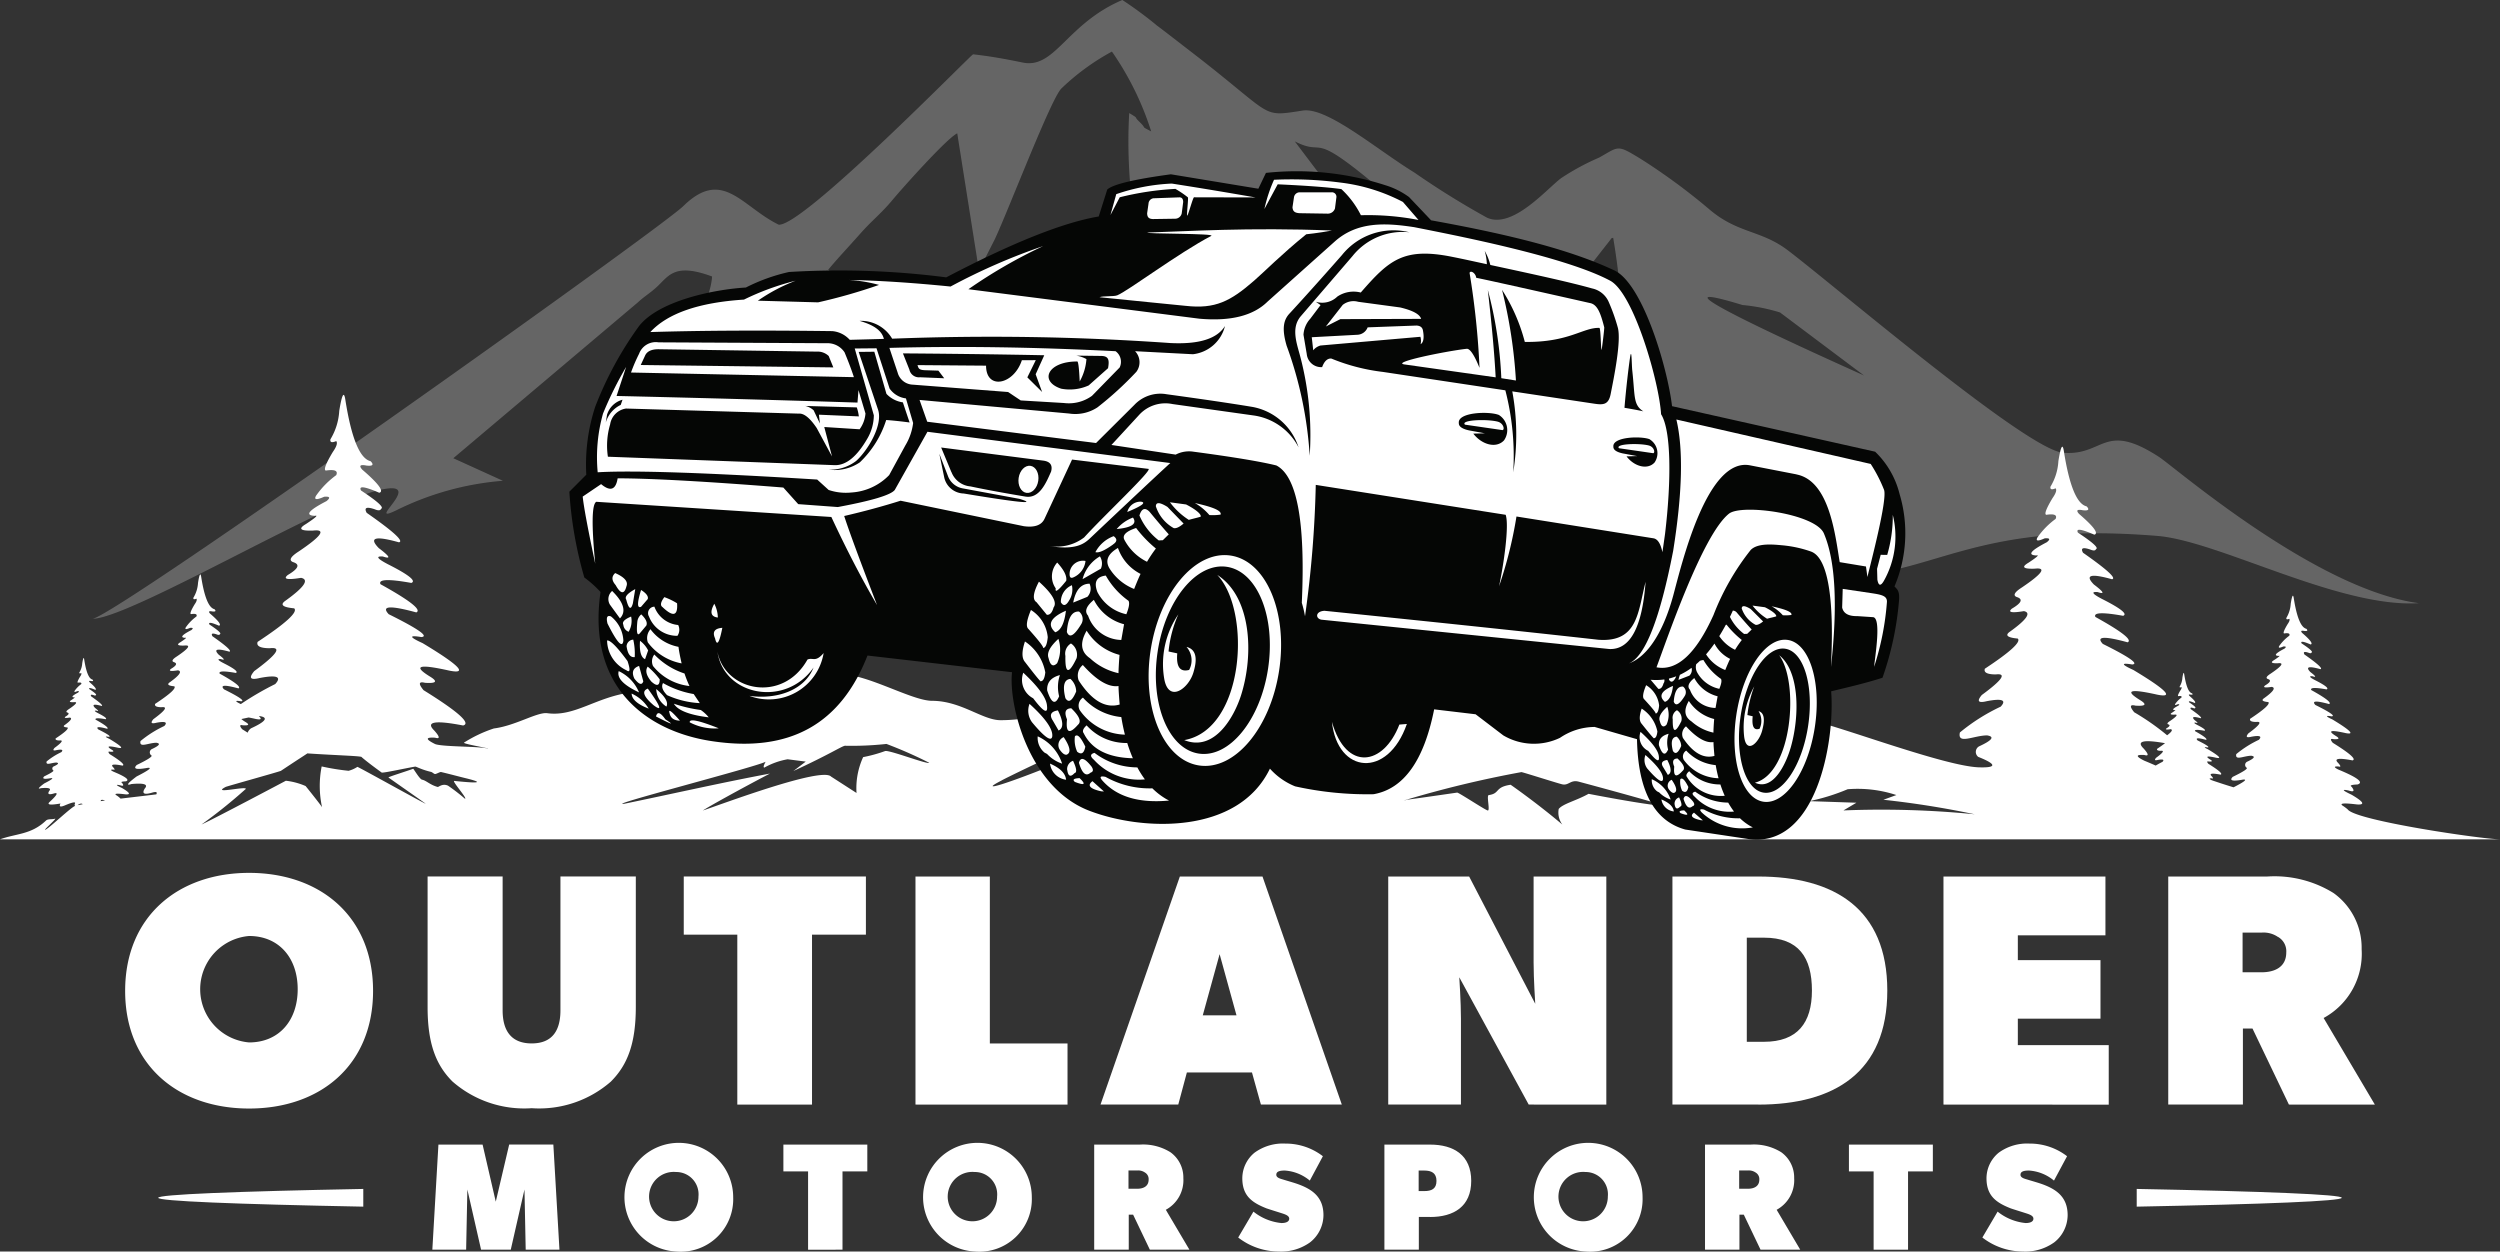 <svg id="outlander-logo" xmlns="http://www.w3.org/2000/svg" xmlns:xlink="http://www.w3.org/1999/xlink" width="172.115" height="86.162" viewBox="0 0 172.115 86.162">
  <rect x="0" y="0" width="172.115" height="86.162" fill="#333333" stroke="none"/>
  <defs>
    <clipPath id="clip-path">
      <rect id="Rectangle_97" data-name="Rectangle 97" width="160.185" height="42.605" fill="none"/>
    </clipPath>
  </defs>
  <g id="mountain" transform="translate(6.378)" opacity="0.62">
    <g id="Group_93" data-name="Group 93">
      <g id="Group_92" data-name="Group 92" clip-path="url(#clip-path)">
        <path id="Path_35" data-name="Path 35" d="M174.848,41.525c-5.516.36-13.8-4.287-18.053-4.631-10.511-.85-14,1.54-18.8,2.489-1.9.375-11.292-4.977-12.424-4.113-1.534,1.172-2.261,2.2-3.719,3.373.022-3.16,1.46-7.516-.555-10.023-1.154-.336-2.345.2-3.569.272.731-2.136,2.387-2.972,2.274-5.578a46.794,46.794,0,0,0-.656-6.948c-.062.032-.147.025-.174.117l-6.631,8.472c-1.194,1.552-.913,1.552-2.884,2.355A53.828,53.828,0,0,0,102.81,30.7c-1.578.93-5.242,3.3-5.916,4.348-.567-3.924,1.377-2.962-1.179-7.366l-3.471-5.742c-2.249-.037-3.127.714-4.816,1.446-.488-5.346-1.735-9.919-1.4-15.6.735.439.254.175.7.6.573.549.006.239.814.663a20.422,20.422,0,0,0-2.705-5.5A16.008,16.008,0,0,0,81.348,6.1c-.742.776-3.647,8.4-4.583,10.387l-1.084,2.133L74.188,9.18c-.7.318-3.822,3.818-4.463,4.59-.758.912-1.443,1.441-2.208,2.308-.78.883-1.5,1.638-2.213,2.488A34.041,34.041,0,0,0,69.425,22c1.44,1.135,2.982,2.092,4.371,3.385-3.365-.236-4.657,1.511-5.951,3.349a41.141,41.141,0,0,0-3.5,6c-.94,2.006-1.8,1.424-6.3,3.233-1.943.78-5,2.386-6.727,2.863.708-2.143,2.494-3.584,3.313-5.316.5-1.059-.338-4.529-.725-5.935-.028-.1-.1-.329-.119-.381a1.661,1.661,0,0,0-.256-.543l-4.555,2.584c.319-.727,0-.172.5-.82,2.3-2.993,7.584-7.85,7.835-11.384-2.7-1-3.01.033-3.911.813-.457.4-.753.555-1.19.96L39.492,31.547,42.906,33.1a20.04,20.04,0,0,0-7.319,2.023c-2.369,1.156,2.364-2.283-1.354-1.344-3.858.975-17.058,8.8-19.57,8.822,1.692-.245,39.03-26.812,40.671-28.417,2.708-2.649,4.015.045,6.563,1.286,1.708.113,13.216-11.683,13.382-11.73,1.218.136,2.273.331,3.407.565C80.926,4.77,81.7,1.643,85.553,0a26.45,26.45,0,0,1,2.377,1.754c.891.669,1.56,1.2,2.289,1.759,5.9,4.531,4.772,4.557,7.751,4.1,1.679-.26,5.04,2.639,7.7,4.274a56.472,56.472,0,0,0,5.008,3.109c1.758.761,4.067-1.959,5.079-2.727a16.637,16.637,0,0,1,2.627-1.421c1.381-.772,1.205-.915,2.834.077a42.52,42.52,0,0,1,4.8,3.533c1.939,1.624,3.513,1.385,5.339,2.766,3.22,2.434,16.432,13.734,18.96,13.946,2.835.237,2.779-2.193,6.6.283,1.068.692,10.849,9.179,17.932,10.077m-46.6-20.531q-7.5-2.286,8.369,4.854l-5.787-4.343a12.647,12.647,0,0,0-2.582-.511m-24.915-7.967c-5.027-4.243-3.663-2.17-5.911-3.3l4.469,5.913c2.438,3.042,1,1.679,3.965,1.693-.062,1.648-.669,2.483-1,3.9l3.457-3.615Z" transform="translate(-14.663)" fill="#858585" fill-rule="evenodd"/>
      </g>
    </g>
  </g>
  <g id="terrain" transform="translate(0 27.188)">
    <path id="Path_36" data-name="Path 36" d="M3.783,91.683c-.181.07-.475-.005-.62.133-1.021.969-2,.875-3.163,1.288H172.115c-1.169,0-9.967-1.284-10.489-2.063q-.108-.093-.283-.215-.519-.3.925-.122.878.061-.374-.671-.953-.447-.195-.287.536.181.2-.261-.227-.13.413-.157.654-.208-1.314-1.02-.5-.247,0-.218.262.078-.027-.244-.465-.455.988-.174.423-.108-1.357-1.212-.273-.331.047-.252.583.038.179-.209-.917-.562.653-.209.983.2-.913-.942-.7-.317-.044-.209.4-.031-1.121-.784-.4-.431.945-.061.29-.127-1.229-.967-.124-.256,1.057-.043.272-.1-.81-.645-.55-.289-.166-.261.436.147-.139-.287-.531-.543.69-.2.272-.048-1.1-1.011-.15-.267.274-.122c.123.052.2.046.217-.017q.168-.064-.689-.628-.131-.251.625.079.264-.066-.582-.793c-.121-.136-.073-.182.144-.14q.324.037.144-.148-.555-.128-.866-2.092-.072-.5-.211.366a2.11,2.11,0,0,1-.3.976q-.028.157.2.061.079.094-.118.374-.359.6-.24.636.461-.07.358.157a2.977,2.977,0,0,0-.692.706q-.117.212.28.035.295-.024.079.148-.926.479-.4.5.2-.048-.3.279-.422.249.239.227.69-.078-.488.715-.426.272-.2.366.378.115-.181.445-.253.211.458.1.43.09-.523.776-.32.214.287.27.206.188-1.254,1.151-.074.215.415.218.644-.076-.532.784-.3.358.193.235.874-.166.527.209a7.3,7.3,0,0,0-1.556.985c-.1.472.515.118,1.034.113q.453.071-.3.418a.242.242,0,0,0-.034.4q.2.082-.945.636-.376.385.684.192.535-.067-.627.527-.745-.226-1.486-.481l-.005,0q-.307-.152,0-.134.162.048-.016-.15-.287-.281.61-.107.261-.067-.838-.748-.169-.2.03-.156.359.024.11-.129-.566-.347.4-.129.607.121-.563-.581-.431-.2-.027-.129.245-.02-.692-.484-.249-.266.583-.038.179-.078-.758-.6-.077-.158.652-.027.168-.062-.5-.4-.339-.178-.1-.161.269.091-.086-.177-.328-.335.426-.124.168-.029-.682-.624-.092-.165.17-.076.114.048.134-.01.1-.04-.425-.388-.081-.155.386.048.163-.04-.36-.489-.112-.126.089-.086c.133.015.163-.016.089-.092q-.342-.079-.534-1.291-.044-.309-.13.226a1.3,1.3,0,0,1-.187.6q-.017.1.122.037.048.059-.073.231-.221.369-.148.393c.19-.029.264,0,.221.1a1.848,1.848,0,0,0-.428.436c-.048.087.01.094.173.021.121-.01.138.021.049.092q-.571.3-.248.312.122-.03-.184.172-.26.153.148.14.426-.048-.3.441-.263.168-.124.226.234.07-.112.274-.156.131.283.06.247.052-.242.42a16.823,16.823,0,0,0-2.265-1.584q-.494-.6.086-.456,1.05.07.323-.378-1.655-1.013,1.177-.378,1.775.356-1.646-1.7-1.259-.572-.079-.378.716-.056-2.023-1.416-.728-.777,1.706-.11.523-.229-2.217-1.746-.224-.462,1.908-.079.49-.181-1.461-1.164-.992-.521-.3-.472.787.265-.251-.519-.958-.979,1.246-.362.493-.087-1.994-1.825-.269-.481.5-.22.333.14.393-.031.3-.115-1.243-1.133-.237-.454,1.127.141.476-.119-1.051-1.431-.329-.367.26-.251.585.066.26-.268-1-.231-1.561-3.775-.13-.9-.381.661a3.8,3.8,0,0,1-.547,1.762q-.05.283.355.11.142.17-.213.676-.647,1.078-.432,1.148.832-.126.645.283a5.383,5.383,0,0,0-1.249,1.274q-.212.382.5.063.533-.043.143.268-1.67.864-.726.911.356-.086-.537.5-.761.449.432.409,1.245-.142-.88,1.29-.768.492-.364.66.682.208-.326.8-.457.382.826.173.776.162-.944,1.4-.576.387.518.488.371.339-2.263,2.076-.134.389.75.394,1.161-.138-.96,1.415-.543.646.349.425,1.578-.3.951.378a13.157,13.157,0,0,0-2.809,1.778c-.188.853.929.213,1.866.2q.819.127-.545.755a.437.437,0,0,0-.061.724c.409.165,1.932.777.056.721-2.292-.068-9.252-2.7-11.361-3.183a12.2,12.2,0,0,0-2.994.173c-.391.084,4.149,1.536,3.829,1.512-.19-.014-5.259-1.4-5.44-1.425-1.9-.311-3.352-1.39-5.176-1.337a85.859,85.859,0,0,1-14.712-1.1A49.594,49.594,0,0,1,91.1,81.3c-2.131-.647-1.019-1.413-4.445-1.536-2.074,1.334-3.042-.65-4.423.03-4.383,2.158-5.747,3.606-7.107,3.652-1.674.057-2.868,1.444-6.233,1.458-1.246.006-2.715-1.33-4.723-1.335-1.512,0-5.018-2.184-6.767-1.777-4.533,1.057-9.5.59-13.971,1.2-2.434.332-3.878,1.7-5.777,1.427-.711-.064-2.194.872-3.654,1.054a9.135,9.135,0,0,0-2.047.969c-.184.081,1.819.4,1.635.428-.376-.179-3.13-.117-3.635-.325q-1-.495,0-.437.526.156-.053-.49-.932-.914,1.983-.35.849-.217-2.724-2.432-.549-.667.1-.507,1.168.078.359-.42-1.84-1.127,1.31-.42,1.974.4-1.83-1.889-1.4-.637-.088-.42.8-.063-2.249-1.574-.81-.864,1.9-.123.582-.255-2.466-1.942-.249-.514,2.122-.088.546-.2-1.625-1.294-1.1-.579-.334-.525.876.294-.279-.577-1.066-1.09,1.385-.4.547-.1-2.217-2.029-.3-.536.552-.245.371.155.437-.035.337-.128-1.382-1.26-.264-.5,1.254.157.53-.132-1.169-1.592-.366-.408.289-.28.65.074.288-.3-1.112-.257-1.736-4.2-.144-1-.424.735a4.236,4.236,0,0,1-.608,1.959q-.056.314.4.122.157.189-.237.752-.72,1.2-.481,1.277.926-.14.718.315a5.985,5.985,0,0,0-1.39,1.417q-.236.425.561.07.593-.048.159.3-1.857.961-.808,1.014.4-.1-.6.56-.847.5.481.455,1.384-.157-.98,1.434-.854.547-.4.735.759.231-.363.892-.508.425.919.193.863.181-1.05,1.557-.641.431.576.542.413.377-2.517,2.309-.149.433.834.438,1.291-.153-1.068,1.575-.6.718.388.472,1.754-.335,1.057.42a20.618,20.618,0,0,0-2.367,1.378q-.637-.3.02-.19.417-.033-1.179-.825-.425-.453.994-.064.305-.134-1.293-1.018-.13-.269,1.112-.046.286-.106-.852-.679-.578-.3-.175-.275.459.154-.146-.3-.559-.571.726-.211.287-.05-1.163-1.063-.157-.281.289-.128c.13.054.206.048.229-.018q.177-.067-.724-.66-.138-.265.657.082.278-.069-.613-.834-.192-.214.152-.147.341.038.151-.156-.583-.135-.91-2.2-.076-.526-.222.385a2.218,2.218,0,0,1-.319,1.027c-.02.11.05.131.207.064q.082.1-.124.394-.377.628-.252.669.485-.074.377.165a3.143,3.143,0,0,0-.729.743q-.123.223.294.037.311-.025.083.156-.973.5-.424.531.208-.05-.313.294-.444.262.252.238.726-.082-.514.752-.448.286-.212.385.4.121-.191.468-.266.222.482.1.453.095-.55.816-.337.226.3.284.217.2-1.32,1.21-.078.227.438.23.677-.08-.56.825-.317.376.2.247.919-.175.554.22a7.7,7.7,0,0,0-1.638,1.036c-.11.5.542.124,1.088.119q.477.074-.318.44a.255.255,0,0,0-.036.422q.213.085-.995.669-.4.405.72.2.577-.072-.724.587-.965.722-.354.523,1.3-.121.909.312-.319.53.527.275.393-.112.271.124c-.888.11-1.688.2-2.461.294a1.672,1.672,0,0,0-.262-.214q-.339-.2.6-.08.573.039-.244-.438-.622-.292-.127-.188.35.118.128-.17-.148-.085.27-.1.427-.136-.858-.666-.324-.161,0-.142.171.051-.017-.16-.3-.3.645-.114.277-.071-.886-.792-.179-.217.031-.165.38.025.117-.137-.6-.367.426-.137.642.129-.6-.615-.456-.207-.029-.137.259-.02-.732-.512-.264-.281.617-.04.189-.083-.8-.632-.082-.167.69-.028.177-.066-.529-.421-.359-.189-.108-.171.285.1-.091-.188Q6.2,83.7,7,83.924q.178-.031-.722-.66-.1-.174.18-.08c.08.033.127.03.142-.011q.11-.042-.449-.41-.086-.164.408.051.172-.043-.381-.518c-.079-.089-.048-.119.094-.091s.172-.016.094-.1Q6,82.025,5.8,80.743q-.046-.327-.138.239a1.377,1.377,0,0,1-.2.638q-.018.1.129.04c.034.041.008.123-.077.245-.156.26-.209.4-.157.415q.3-.046.234.1a1.969,1.969,0,0,0-.452.461q-.076.138.183.023c.129-.01.146.022.052.1q-.6.313-.263.33.129-.031-.194.182-.275.162.156.148.451-.052-.318.467c-.185.119-.23.2-.132.239q.247.075-.118.29-.165.138.3.063.281.059-.342.506-.208.14.187.177.135.123-.819.752c-.033.094.058.141.271.142q.42-.05-.348.512-.2.234.126.154.571-.109.344.137a4.751,4.751,0,0,0-1.016.643c-.068.308.336.077.675.074q.3.046-.2.273a.158.158,0,0,0-.022.262q.132.053-.617.416-.246.251.447.125.358-.045-.449.364-.6.448-.22.324.806-.075.564.194-.2.329.327.17.491-.14-.314.6-.266.271.767.091-.179.331.3.131.846-.362.676-.091-.01.1.03.128c-.239.05-1.783,1.534-2.051,1.639-.187.073.869-.841.658-.759M147.632,87.3q.472.14-.047-.441-.787-.771,1.469-.373-.2.159-.548.392c-.03.088.055.134.257.134q.4-.047-.329.484-.185.221.12.145.539-.1.325.129-.264.135-.468.257-.358-.16-.783-.335-.9-.445,0-.393m-20.426,2.358a8.515,8.515,0,0,1,3.356.4l-.893.324a63.291,63.291,0,0,1,6.284,1,65.065,65.065,0,0,0-9.036-.265l.893-.531-3.236-.108a14.294,14.294,0,0,0,2.631-.819m-22.451-1.181c.275.063,2.29.707,2.778.836.468.124.585-.333,1.164-.177,2.814.756,6.071,1.658,5.863,1.675-1.415-.1-5.189-.839-5.189-.839-.853.478-1.761.679-2.055,1.043a1.375,1.375,0,0,0,.251,1.074c-1.8-1.522-3.561-2.741-3.561-2.741-1.12.165-.709.6-1.507.712-.167.024.1,1.039-.057,1.061-.114.017-2.012-1.248-2.12-1.233-5.042.734-2.891.388-3.679.547a74.462,74.462,0,0,1,8.111-1.959m-35.786.571c.907-.48,4.985-2.406,6.61-3.111a26.635,26.635,0,0,1,2.474,1.248c-.029.107-2.677-.954-2.917-.426a1.229,1.229,0,0,0,.171,1.058,5.026,5.026,0,0,0-2.187-.065c-3.743,1.525-5.911,2.2-4.151,1.3M52.709,87.766q-.217.4-.084.4a5.01,5.01,0,0,1,1.6-.572l1.247.16-.852.65c2.486-1.146,3.319-1.707,3.551-1.741a21.873,21.873,0,0,0,2.858-.125,29.626,29.626,0,0,1,2.94,1.295c-.072.147-2.831-.926-3.045-.8a10.112,10.112,0,0,1-1.5.413,5.127,5.127,0,0,0-.456,2.468l-1.754-1.13c-.648-.688-7.554,1.917-8.823,2.336.3-.213,2.584-1.481,4.614-2.541-3.122.581-6.919,1.438-10.011,2.076-1.55.2,8.943-2.5,9.707-2.886M16.723,85.255q.613.04.188-.221a1.831,1.831,0,0,1-.294-.21c.157-.032.328-.071.5-.107q.2.035.478.1.565.114.227-.193h.067q.91.142-.607.839a.644.644,0,0,0-.232.3q-.176-.114-.379-.24-.288-.35.05-.266m.193,4.4c.2-.276-2.439.393-1.374-.161.085-.044,3.722-1.056,3.8-1.107,1.432-.95,1.475-.965,1.822-1.2,1.931.132,3.835.179,3.737.26.425.362.927.729,1.374,1.056.078.057,1.617-.291,2.307-.406.073-.012.439.213,1.1.365.077.017.18.126.26.145s.346-.157.434-.136c.635.151,1.274.324,1.634.411,2.188.53-.633.207-.736.2-.176,0,.936,1.234.739,1.228a12.8,12.8,0,0,0-1.166-.9c-.385-.178-.648.105-.712.088-.531-.142-.793-.45-1.074-.5-.169-.03-.584-.762-.614-.751-.565.207-1.745.566-1.7.6.158.119,2.438,1.706,2.553,1.8.153.13-4.659-2.555-4.694-2.532a2.1,2.1,0,0,1-.605.27,15.778,15.778,0,0,1-1.853-.3,6.892,6.892,0,0,0,.028,2.818c.023-.02-.9-1.182-1.134-1.468a4.78,4.78,0,0,0-1.359-.365s-5.053,2.679-5.811,3.015a35.855,35.855,0,0,0,3.04-2.441m-9.677.787-.3.044q0-.155.3-.044m-1.89.323c.155-.118.273-.14.351-.068l-.354.07Z" transform="translate(0 -62.509)" fill="#fff" fill-rule="evenodd"/>
  </g>
  <g id="outlander" transform="translate(8.616 60.092)">
    <path id="Path_37" data-name="Path 37" d="M28.343,154.383c-4.893,0-8.534-2.981-8.534-8.1s3.641-8.124,8.534-8.124,8.534,3,8.534,8.124-3.641,8.1-8.534,8.1m0-11.879a3.677,3.677,0,0,0,0,7.328c2.048,0,3.345-1.5,3.345-3.664s-1.3-3.664-3.345-3.664" transform="translate(-19.809 -138.157)" fill="#fff"/>
    <path id="Path_38" data-name="Path 38" d="M80.313,152.842a7.5,7.5,0,0,1-5.462,1.843,7.5,7.5,0,0,1-5.462-1.843c-1.138-1.138-1.707-2.618-1.707-5.121v-8.989h5.166v9.217c0,1.343.546,2.276,2,2.276s1.98-.933,1.98-2.276v-9.217h5.189v8.989c0,2.5-.569,3.983-1.707,5.121" transform="translate(-46.86 -138.482)" fill="#fff"/>
    <path id="Path_39" data-name="Path 39" d="M117.059,142.737v11.7h-5.143v-11.7h-3.687v-4.005h12.54v4.005Z" transform="translate(-69.771 -138.482)" fill="#fff"/>
    <path id="Path_40" data-name="Path 40" d="M144.906,154.434v-15.7h5.12v11.493h5.348v4.21Z" transform="translate(-90.495 -138.481)" fill="#fff"/>
    <path id="Path_41" data-name="Path 41" d="M185.243,154.435l-.615-2.208h-4.483l-.592,2.208H174.2l5.462-15.7h5.69l5.461,15.7ZM182.4,144.08l-1.16,4.21h2.321Z" transform="translate(-107.05 -138.482)" fill="#fff"/>
    <path id="Path_42" data-name="Path 42" d="M229.4,154.434l-4.779-8.762s.114,1.707.114,2.845v5.917h-5.006v-15.7H225.3l4.551,8.762s-.114-1.707-.114-2.845v-5.917h5.007v15.7Z" transform="translate(-132.771 -138.481)" fill="#fff"/>
    <path id="Path_43" data-name="Path 43" d="M270.637,154.434H264.72v-15.7h5.917c5.212,0,8.876,2.208,8.876,7.852s-3.664,7.851-8.876,7.851m.387-11.493H269.84v7.168h1.184c2.3,0,3.3-1.3,3.3-3.527,0-2.276-.91-3.641-3.3-3.641" transform="translate(-158.196 -138.481)" fill="#fff"/>
    <path id="Path_44" data-name="Path 44" d="M307.622,154.434v-15.7h11.151v4.051h-6.031v1.707h5.69v4.028h-5.69v1.821H319v4.1Z" transform="translate(-182.438 -138.481)" fill="#fff"/>
    <path id="Path_45" data-name="Path 45" d="M351.507,154.435,349,149.2h-.66v5.234H343.2v-15.7h6.827a7.717,7.717,0,0,1,4.552,1.138,4.634,4.634,0,0,1,1.935,3.869,5.025,5.025,0,0,1-2.617,4.734l3.527,5.962Zm-.751-11.538a1.754,1.754,0,0,0-1.138-.3h-1.3v2.731h1.3c.887,0,1.707-.342,1.707-1.366a1.135,1.135,0,0,0-.568-1.07" transform="translate(-202.541 -138.482)" fill="#fff"/>
    <path id="Path_46" data-name="Path 46" d="M74.86,188.406l-.084-4.142-.944,4.142H71.788l-.944-4.142-.084,4.142H68.433l.419-7.235h3.041L72.8,185.1l.923-3.932h3.041l.42,7.235Z" transform="translate(-47.284 -162.462)" fill="#fff"/>
    <path id="Path_47" data-name="Path 47" d="M101.9,188.382a3.743,3.743,0,1,1,3.932-3.733,3.615,3.615,0,0,1-3.932,3.733m0-5.474a1.7,1.7,0,1,0,1.541,1.688,1.536,1.536,0,0,0-1.541-1.688" transform="translate(-63.971 -162.312)" fill="#fff"/>
    <path id="Path_48" data-name="Path 48" d="M128.07,183.017v5.39H125.7v-5.39H124v-1.846h5.778v1.846Z" transform="translate(-78.683 -162.462)" fill="#fff"/>
    <path id="Path_49" data-name="Path 49" d="M149.172,188.382a3.743,3.743,0,1,1,3.932-3.733,3.615,3.615,0,0,1-3.932,3.733m0-5.474a1.7,1.7,0,1,0,1.542,1.688,1.536,1.536,0,0,0-1.542-1.688" transform="translate(-90.684 -162.312)" fill="#fff"/>
    <path id="Path_50" data-name="Path 50" d="M177.032,188.406l-1.153-2.412h-.3v2.412H173.2v-7.235h3.146a3.554,3.554,0,0,1,2.1.524,2.135,2.135,0,0,1,.892,1.783,2.314,2.314,0,0,1-1.207,2.181l1.625,2.748Zm-.346-5.317a.812.812,0,0,0-.525-.136h-.6v1.258h.6c.409,0,.787-.157.787-.629a.524.524,0,0,0-.262-.493" transform="translate(-106.485 -162.462)" fill="#fff"/>
    <path id="Path_51" data-name="Path 51" d="M200.915,187.818a3.419,3.419,0,0,1-2.139.619,4.578,4.578,0,0,1-2.789-.965l1.049-1.783a3.65,3.65,0,0,0,1.929.787c.314,0,.535-.095.535-.3s-.262-.294-.524-.378-.839-.262-1.049-.336c-1.007-.4-1.657-.87-1.657-2.076a2.287,2.287,0,0,1,.839-1.752,3.32,3.32,0,0,1,2.129-.629,4.194,4.194,0,0,1,2.579.87l-.9,1.678a3,3,0,0,0-1.72-.692c-.377,0-.587.073-.587.293s.336.283.5.336.608.178.859.262c1.091.367,1.888.912,1.888,2.181a2.4,2.4,0,0,1-.944,1.888" transform="translate(-119.358 -162.366)" fill="#fff"/>
    <path id="Path_52" data-name="Path 52" d="M222.276,186.152H221.5v2.254h-2.37v-7.235h3.146c1.636,0,2.831.734,2.831,2.5s-1.206,2.485-2.831,2.485m-.4-3.2h-.388v1.415h.388c.493,0,.839-.147.839-.7s-.357-.713-.839-.713" transform="translate(-132.435 -162.462)" fill="#fff"/>
    <path id="Path_53" data-name="Path 53" d="M245.844,188.382a3.743,3.743,0,1,1,3.932-3.733,3.615,3.615,0,0,1-3.932,3.733m0-5.474a1.7,1.7,0,1,0,1.541,1.688,1.537,1.537,0,0,0-1.541-1.688" transform="translate(-145.308 -162.312)" fill="#fff"/>
    <path id="Path_54" data-name="Path 54" d="M273.7,188.406l-1.153-2.412h-.3v2.412h-2.37v-7.235h3.146a3.553,3.553,0,0,1,2.1.524,2.135,2.135,0,0,1,.892,1.783,2.315,2.315,0,0,1-1.206,2.181l1.625,2.748Zm-.346-5.317a.812.812,0,0,0-.525-.136h-.6v1.258h.6c.409,0,.787-.157.787-.629a.523.523,0,0,0-.262-.493" transform="translate(-161.11 -162.462)" fill="#fff"/>
    <path id="Path_55" data-name="Path 55" d="M296.728,183.017v5.39h-2.37v-5.39h-1.7v-1.846h5.778v1.846Z" transform="translate(-173.983 -162.462)" fill="#fff"/>
    <path id="Path_56" data-name="Path 56" d="M318.705,187.818a3.418,3.418,0,0,1-2.139.619,4.578,4.578,0,0,1-2.789-.965l1.049-1.783a3.651,3.651,0,0,0,1.93.787c.314,0,.535-.095.535-.3s-.262-.294-.524-.378-.839-.262-1.049-.336c-1.007-.4-1.657-.87-1.657-2.076a2.287,2.287,0,0,1,.839-1.752,3.32,3.32,0,0,1,2.129-.629,4.194,4.194,0,0,1,2.579.87l-.9,1.678a3,3,0,0,0-1.72-.692c-.377,0-.587.073-.587.293s.336.283.5.336.608.178.859.262c1.091.367,1.888.912,1.888,2.181a2.4,2.4,0,0,1-.944,1.888" transform="translate(-185.915 -162.366)" fill="#fff"/>
    <path id="Path_57" data-name="Path 57" d="M39.163,189.407c-8.883-.172-14.118-.382-14.118-.61s5.235-.438,14.118-.61Z" transform="translate(-22.768 -166.426)" fill="#fff"/>
    <path id="Path_58" data-name="Path 58" d="M338.208,188.187c8.883.172,14.118.382,14.118.61s-5.235.438-14.118.61Z" transform="translate(-199.72 -166.426)" fill="#fff"/>
  </g>
  <g id="truck" transform="translate(39.19 11.766)">
    <path id="Path_59" data-name="Path 59" d="M91.139,55.043a7.66,7.66,0,0,1,1.118,1c-.947,6.576,3.183,9.571,7.6,10.257,5.479.851,8.952-1.212,10.779-5.884l9.951,1.148c-.25,2.177,1.108,7.9,5.292,9.527,3.628,1.411,10.258,1.692,12.462-2.888a4.655,4.655,0,0,0,1.734,1.219,22.925,22.925,0,0,0,5.4.542q3.12-.551,4.173-5.843l2.854.339,1.908,1.455a4.148,4.148,0,0,0,3.9.167,4.285,4.285,0,0,1,2.389-.749l2.914.842q.1,5.323,3.319,6.22l4.247.638c4.8.777,6.075-6.746,5.8-10.154,1.339-.322,2.433-.58,3.535-.934a21.35,21.35,0,0,0,1.137-5.306c.054-.642-.1-.763-.312-.98a9.388,9.388,0,0,0,.353-6.356,6.066,6.066,0,0,0-1.685-2.92l-13.981-3.134c-.32-2.7-2.053-8.559-4.043-9.38-2.876-1.341-6.87-2.393-12.545-3.416l-1.526-1.607a5.481,5.481,0,0,0-1.645-.816,19.838,19.838,0,0,0-8.2-.842l-.523,1.09-6.021-.994q-3.8.515-4.381,1.049l-.586,1.855q-3.691.624-10.5,4.192a57.433,57.433,0,0,0-10.821-.37,12.574,12.574,0,0,0-2.973,1.07c-2.217.128-6.038.925-7.375,2.682a24.494,24.494,0,0,0-3,5.535,12.832,12.832,0,0,0-.612,4.671L90.11,49.137a27.336,27.336,0,0,0,1.03,5.906" transform="translate(-90.102 -27.051)" fill="#050605" fill-rule="evenodd"/>
    <path id="Path_60" data-name="Path 60" d="M151.846,40.216c1.927-2.212,2.925-3.128,6.245-2.47.871.173,1.68.355,2.438.518a3.853,3.853,0,0,0-.149-.921,3.84,3.84,0,0,1,.388.973c3.575.767,5.633,1.229,7.007,1.616a1.61,1.61,0,0,1,1.12.878,12.945,12.945,0,0,1,.648,1.81c.249.9-.247,3.355-.491,4.584-.145.733-.5.757-1.123.663l-5.65-.849a16.31,16.31,0,0,1,.066,5.572,18.1,18.1,0,0,0-.543-5.644l-8.43-1.267a13.469,13.469,0,0,1-3.556-.923q-.406-.016-.628.594a1,1,0,0,1-1.058-.9q-.225-1.33-.225-1.33a1.782,1.782,0,0,1,.465-1.1l.711-.942-.325-.228a1.492,1.492,0,0,0,1.477-.356,2,2,0,0,1,1.614-.281m9.766,9.473-2.591-.376c-.334-.327,1.495-.4,2.248-.209.4.1.5.54.343.585m10.375,1.59-2.362-.343c-.3-.3,1.363-.364,2.049-.191.369.093.453.493.312.534m-.247-.962c-.61-.237-2.581-.171-2.5.515q-.013.317.648.461l.99.184-.733.019c.51.676,1.422.962,1.926.427a1.122,1.122,0,0,0-.333-1.6m-10.4-1.684c-.669-.26-2.831-.187-2.739.565q-.015.348.711.505l1.086.2-.8.02c.56.742,1.56,1.055,2.113.468a1.232,1.232,0,0,0-.366-1.76M149.352,62.125c-.644.036-.63.537-.212.612l19.825,2.02q2.143.08,2.493-4.628c-.535,2.086-.527,4.186-3.25,3.99-6.279-.7-12.569-1.35-18.855-1.994m-2.62-18.282a26.831,26.831,0,0,1,1.6,7.608,21.273,21.273,0,0,0-.645-6.808c-.239-.919-.664-1.986.033-2.8l3.553-4.133a4.427,4.427,0,0,1,3.925-1.644,4.546,4.546,0,0,0-4.646,1.569c-2.2,2.505-3.6,4.014-3.6,4.014-.4.42-.563,1-.218,2.191m23.631.978c-.245,1.809-.362,3.331-.362,3.331,1.032.175,1.3.245,1.3.245-.713-.456-.565-1.026-.763-2.8-.05-.449-.033-1.8-.173-.777m-14.872-9.11c2.581.518,10.378,2,13.527,3.694,1.628.876,3.373,6.993,3.5,9.19.712,1.134.705,4.635.274,8.232-.017.139-.161,1.128-.18,1.267-.08-.344-.224-.894-.624-.957l-9.425-1.5a28.879,28.879,0,0,1-1.2,4.806c.321-1.495.71-4.18.457-4.923l-13.075-2.06a75.628,75.628,0,0,1-.74,9.046,7.459,7.459,0,0,0-.221-.925q.383-8.357-1.754-9.459-1.645-.406-5.7-.946a1.985,1.985,0,0,0-1.229.2l-4.423-.664s.673-.728,1.915-2.079a2.442,2.442,0,0,1,2.292-.737l5.547.78a4.133,4.133,0,0,1,3.13,2.2,4.125,4.125,0,0,0-3.163-2.781c-.674-.113-2.5-.407-5.932-.877a2.46,2.46,0,0,0-2.207.732l-2.641,2.628L122,49.108l-.528-1.5,10.3.936a2.77,2.77,0,0,0,1.951-.426,23.259,23.259,0,0,0,2.674-2.444,1.1,1.1,0,0,0-.086-1.421l3.982.209A2.572,2.572,0,0,0,142.5,42.52q-.816,1.322-3.77,1.171a175.3,175.3,0,0,0-19.144-.3,2.493,2.493,0,0,0-2.245-1.227c.983.287,1.531.66,1.675,1.242l-2.35.064a1.83,1.83,0,0,0-1.2-.6q-7.364-.095-12.529.065Q104.725,41,109.385,40.7a17.912,17.912,0,0,1,3.557-1.3,12.088,12.088,0,0,0-2.6,1.376l4.146.114a38.327,38.327,0,0,0,4.194-1.2,10.038,10.038,0,0,0-2.076-.342q3.04.056,7,.453a42.364,42.364,0,0,1,6.379-2.786,34.754,34.754,0,0,0-5.149,2.971l15.9,2.029q3.219.286,4.7-1.181l4.614-4.126c1.549-1.386,3.47-1.3,5.442-1" transform="translate(-97.355 -31.84)" fill="#fff" fill-rule="evenodd"/>
    <path id="Path_61" data-name="Path 61" d="M262.194,91.521q2.118.41,3.926-3.6a17.126,17.126,0,0,1,2.557-4.473c.449-.465,1.4-.4,2.117-.332a8.131,8.131,0,0,1,2.033.434c1.769.63,1.44,6.532,1.38,7.954q.707-6.377-.478-9.177c-.535-1.374-5.661-2.079-6.542-1.384-1.854,1.464-4.359,8.915-4.994,10.583" transform="translate(-187.342 -57.346)" fill="#fff" fill-rule="evenodd"/>
    <path id="Path_62" data-name="Path 62" d="M269.362,70.175l-3.2-.622c-2.965-.581-4.7,6.777-5.282,8.936-.749,2.765-1.9,4.291-3.063,4.7q1.678-.694,3.051-7.749.952-5.972.22-9.043l13.379,3.059a10,10,0,0,1,.92,1.785c.24.695-.955,5.174-1.145,6l-.1-.724-1.808-.3c-.311-1.862-.7-5.589-2.969-6.036" transform="translate(-184.867 -49.282)" fill="#fff" fill-rule="evenodd"/>
    <path id="Path_63" data-name="Path 63" d="M293.778,98.585a18.983,18.983,0,0,0,.885-4.479c.017-.428-.393-.5-1.144-.612l-1.9-.282-.039,1.283q.131.609,1.049.592l1.073.071c.6.04.132,2.758.079,3.427" transform="translate(-203.945 -64.435)" fill="#fff" fill-rule="evenodd"/>
    <path id="Path_64" data-name="Path 64" d="M297.131,85.96q.125.669.475.027a6.22,6.22,0,0,0,.585-4.495,9.491,9.491,0,0,1-.384,2.758l-.448-.007-.25.966Z" transform="translate(-207.071 -57.813)" fill="#fff" fill-rule="evenodd"/>
    <path id="Path_65" data-name="Path 65" d="M117.61,63.125l-.7-1.685,7.008.9q.742.087.56.758c-.326.731-.787,1.883-1.764,1.721-2.484-.412-3.781-.7-3.781-.7a1.54,1.54,0,0,1-1.319-1m-8.445-7.976.317.782-13.259-.165.311-.672q.211-.421.931-.414l10.863.164a1.109,1.109,0,0,1,.838.305m1.093-.247c.443,1.063.639,1.7.639,1.7l-15.345-.318a11.386,11.386,0,0,1,.557-1.293,1.223,1.223,0,0,1,1.34-.785l11.586.06a1.4,1.4,0,0,1,1.223.633m1.438,4.185a2.106,2.106,0,0,1-.406,1.107l-2.433-.156.534,2.027-1.054-1.956q-.695-1.035-1.229-.993l-11.9-.35a1.3,1.3,0,0,0-1.093,1.094,5.158,5.158,0,0,0-.154,2.223l15.637.582q1.16.012,2.221-1.823a3.225,3.225,0,0,0,.451-1.61s-.439-1.533-1.316-4.6l1.5-.014.9,2.771a1.609,1.609,0,0,0,1.126.679l.495,1.692a3.863,3.863,0,0,1-.531,1.538l-1.117,2.049a3.95,3.95,0,0,1-2.606,1.2,3.719,3.719,0,0,1-1.561-.174l-.791-.718q-11.537-.714-15.11-.5a11.107,11.107,0,0,1,.368-4.048,25.093,25.093,0,0,1,1.59-3.206l-.659,2q8.386.193,16.586.455l.069-.859.478,1.6m-.594-.407a3.052,3.052,0,0,1,.141.617l-2.749-.117.068.607-.431-.909a1.283,1.283,0,0,0-.572-.3l3.543.1m7.361,5.928q5.759.953,3.836.368l-3.893-.719a1.334,1.334,0,0,1-1.012-.809l-.61-1.577.344,1.66a1.414,1.414,0,0,0,1.334,1.077M93.906,59.188q.044-.271-.088.541a1.946,1.946,0,0,1,1.031-1.221s.041-.119.123-.357a1.526,1.526,0,0,0-1.066,1.037m15.291,3.78a3.092,3.092,0,0,0,2.115-.507,6.9,6.9,0,0,0,1.814-2.914s.662.042,1.612.17c0,0-.181-.53-.464-1.385a1.916,1.916,0,0,1-1.131-.586l-.835-2.9-1.077.012,1.335,3.978c.358,1.068-.732,2.839-1.51,3.53a2.924,2.924,0,0,1-1.859.6M93.167,65.178q-.462.257-.072,4.263-.763-3.6-.863-4.622l1.267-.858q.949.793,1.138-.4,3.494.008,11.407.635l1.026,1.143,2.726.2q3.515-.654,3.921-1.178l2.249-4.005,16.72,2.153c-.993.9-4.194,3.921-5.547,5.2-.378.358-.987.813-2.755.515a3.094,3.094,0,0,0,2.37-.593c1.319-1.457,4.674-4.6,4.434-4.719l-5.266-.642-1.9,4.087q-.312.653-1.424.5l-8.483-1.754q-1.834.579-3.881,1.053.476,1.484,2.263,6.132-1.565-2.67-3.147-6.065Z" transform="translate(-91.305 -42.397)" fill="#fff" fill-rule="evenodd"/>
    <path id="Path_66" data-name="Path 66" d="M162.032,73.727c.372.056.612.518.535,1.032s-.442.885-.815.829-.612-.518-.535-1.032.442-.885.815-.829" transform="translate(-130.277 -53.422)" fill="#fff" fill-rule="evenodd"/>
    <path id="Path_67" data-name="Path 67" d="M150.846,56.793l.445,1.22-1.017-1.006.582-1.185-.959.005c-.556,1.7-2.467,2.07-2.464.374l-4.723-.038c.077.211.068.348.593.354l.848.027.4.525L142.885,57a.67.67,0,0,1-.73-.522l-.446-1.122c5.934.043,9.73.129,9.73.129l-.594,1.311m2.851-.882c-2.035,0-2.63,1.368-1.09,1.873a3.161,3.161,0,0,0,1.891-.225l1.334-1.186c.107-.6.026-.837-.487-.845-.12,0-1.588-.021-1.71-.02a2.1,2.1,0,0,1,.709.239,3.69,3.69,0,0,1-.464,1.54q-.065-1.456-.183-1.375m1.022,2.37,1.912-1.959a.9.9,0,0,0-.281-1.12q-8.4-.426-15.572-.228l.568,1.7a1.122,1.122,0,0,0,1.044.831l6.559.506.871.58,2.969.177a2.713,2.713,0,0,0,1.93-.489" transform="translate(-118.736 -42.793)" fill="#fff" fill-rule="evenodd"/>
    <path id="Path_68" data-name="Path 68" d="M118.484,50.108a6.958,6.958,0,0,1-1.323.112c-.831-.023-4.029-.013-9.774.059a.916.916,0,0,1-.518-.119c.032.324.128.412.391.411l9.953-.058a3.364,3.364,0,0,0,1.271-.4" transform="translate(-99.577 -40.079)" fill="#fff" fill-rule="evenodd"/>
    <path id="Path_69" data-name="Path 69" d="M215.11,47.492a.961.961,0,0,1,.013.511q.3-.186.168-.918-.045-.351-.454-.368l-3.358.124a.791.791,0,0,1-.691.51l-3.156.17.1.9a.984.984,0,0,1,.5-.33l6.874-.6M209.6,46.275l5.56-.018q-.137-.476-1.44-.786l-2.892-.39a1.2,1.2,0,0,0-1.066.214L208.6,46.783l1-.508M221.688,50.5a33.977,33.977,0,0,0-.957-6.241,12.407,12.407,0,0,1,1.568,3.585c3.046.04,4.014-1.007,5.133-.965.1,0,.1,1.523.154,1.51.015,0,.2-1.478.181-1.552-.242-.943-.461-1.586-1-1.673,0,0-6.717-1.52-7.813-1.735-.043-.338-.4-.535-.458-.338a55.061,55.061,0,0,1,.685,6.533c0,.036-.5-1.35-.883-1.307-1.386.154-5.4.961-4.227,1.085l6.222.88q-.126-2.4-.541-6.015a27.91,27.91,0,0,1,.93,6.075Z" transform="translate(-156.512 -36.07)" fill="#fff" fill-rule="evenodd"/>
    <path id="Path_70" data-name="Path 70" d="M206.777,30.851a18.125,18.125,0,0,1,3.965.326l-1.072-1.24a12.437,12.437,0,0,0-4.321-1.337,25.72,25.72,0,0,0-4.554-.19,10.2,10.2,0,0,0-.662,2.012l.915-1.7q3.031.14,4.383.329a6.258,6.258,0,0,1,1.346,1.8" transform="translate(-152.274 -27.799)" fill="#fff" fill-rule="evenodd"/>
    <path id="Path_71" data-name="Path 71" d="M181.574,32.327c.006.271.108.385.39.4l1.547-.023a.466.466,0,0,0,.444-.368s.035-.259.1-.778c0-.223-.093-.331-.267-.325l-1.772.064a.389.389,0,0,0-.347.367Z" transform="translate(-141.788 -29.412)" fill="#fff" fill-rule="evenodd"/>
    <path id="Path_72" data-name="Path 72" d="M204.581,31.467c.017.273.146.391.492.411l1.9.03a.519.519,0,0,0,.532-.354s.034-.259.1-.778a.309.309,0,0,0-.339-.336l-2.172,0a.4.4,0,0,0-.413.357Z" transform="translate(-154.788 -28.966)" fill="#fff" fill-rule="evenodd"/>
    <path id="Path_73" data-name="Path 73" d="M181.1,30c.067,0-.1,1.261-.039,1.261s.393-1.26.469-1.26l4.226.01q-2.947-.516-5.757-.955a13.529,13.529,0,0,0-3.824.729q-.4,1.438-.4,1.438L176.415,30a20.145,20.145,0,0,1,3.831-.578A6.73,6.73,0,0,1,181.1,30" transform="translate(-138.515 -28.184)" fill="#fff" fill-rule="evenodd"/>
    <path id="Path_74" data-name="Path 74" d="M174.033,40.968c2.358.251,5.087.5,5.931.594,2.043.23,3.086-.313,4.719-1.738.763-.665,1.857-1.789,3.584-3.189,0,0,.779-.077,1.772-.257-5.749-.234-10.1.063-12.693.138-.269.1,4.721.052,4.382.229-2.249,1.176-5.723,3.786-6.469,4.091-.249.1-.98.033-1.227.132" transform="translate(-137.527 -32.272)" fill="#fff" fill-rule="evenodd"/>
    <path id="Path_75" data-name="Path 75" d="M173.26,80.666a4.913,4.913,0,0,1-1.3-1.212l1.113.15c.648.332,1.056.665,1.006.839-.161.06-.448.117-.821.223m-.355.251q-.437.373-.685.314a2.65,2.65,0,0,1-1.227-1.5q.01-.451.8.043l1.11,1.144m-1.024.748-.407.4-.28.014a4.321,4.321,0,0,1-1.33-1.718q.229-.733.7-.251.792.964,1.321,1.551m-.888.977a9.281,9.281,0,0,0-.61.911,3.514,3.514,0,0,1-1.562-1.519q-.228-.463.81-.807a8.331,8.331,0,0,0,1.363,1.414m-1.056,1.749q-.122.236-.442,1.036a3.55,3.55,0,0,1-1.714-1.444q-.436-.778.6-1.381a3.151,3.151,0,0,0,1.561,1.789m-.833,1.851q.127.232-.152.925a2.942,2.942,0,0,1-1.989-1.526q-.393-1.018.575-1.137a5.37,5.37,0,0,0,1.567,1.738m-.309,1.613-.19,1.082a2.475,2.475,0,0,1-2.289-1.676q-.389-.436.4-1.085a3.251,3.251,0,0,0,2.078,1.679m-.311,2.108q-.065.818-.071,1.261a4.212,4.212,0,0,1-1.967-1.032q-.947-.641-.226-1.892a3.8,3.8,0,0,0,2.264,1.664m-.069,2.143q0,.321.08,1.274-1.467.429-2.818-1.648a.935.935,0,0,1,.281-1.072q1.436,1.6,2.458,1.447m.191,2.138q.093.591.247,1.21a3.923,3.923,0,0,1-3.108-1.685.659.659,0,0,1,.22-.865,4.073,4.073,0,0,0,2.641,1.339m.408,1.785a10.569,10.569,0,0,0,.387,1.051q-2.558-.061-3.384-1.721-.164-.216.2-.543a3.667,3.667,0,0,0,2.8,1.213m.692,1.679a6.767,6.767,0,0,0,.521.826,4.176,4.176,0,0,1-3.51-1.351q-.411-.352.041-.474a4.9,4.9,0,0,0,2.948,1m-.3-17.2a2.71,2.71,0,0,0-1.122.791q1.568-.153,1.122-.791m-.391-.384q1.524-.632.93-.711a.939.939,0,0,0-.93.711m-.979,2.237q-.883.635-1.217.528a2.334,2.334,0,0,1,1.257-1.1q.386.282-.04.567m-2.1,2.393,1.261-.723a.9.9,0,0,0-.068-.846,2.554,2.554,0,0,0-1.193,1.57m-.885-.489q-.057.484.228.375a1.391,1.391,0,0,0,.859-1.14.925.925,0,0,0-1.088.766m-.962,1.124q-.093.493.723-.526.085-.484-.621-1.255a1.428,1.428,0,0,0-.1,1.781m1.111-.22a1.369,1.369,0,0,1-.186,1.04q-.322.57-.574.13a1.244,1.244,0,0,1,.759-1.17m1.064.8-.973.395q.245-1.294,1.124-1.3a.811.811,0,0,1-.151.907m-.434,1.9q-.721,1.183-.976.518.108-1.459.839-1.406a.664.664,0,0,1,.137.888m-1.041-.946q-1.6.7-.732,1.484.582-.2.732-1.484m-.85-.221q-.148.534-.465.5l-.709-.866q-.436-.273.167-1.414,1.4,1.259,1.007,1.777m-.4,2.046q-.072.737-.321.741.055-.117-1.016-1.314-.266-.235.18-1.3a2.483,2.483,0,0,1,1.157,1.878m.732.11a2.273,2.273,0,0,1-.086,1.675q-.414.418-.591-.352-.2-.523.677-1.322m.483,1.172q-.041,1.859.769.162a.925.925,0,0,0-.387-1.018.814.814,0,0,0-.383.856m-1.383,1.138q-.066.59-.3.605.037.159-1.1-1.327-.34-.39,0-1.409a3.269,3.269,0,0,1,1.4,2.131m-.836,1.779q1.056,1.4.954.531-.044-.81-1.634-2.29a1.426,1.426,0,0,0,.68,1.759m1.842-1.6a2.58,2.58,0,0,0-.054,1.463q-.392.93-.823-.4-.048-.814.878-1.06m1.119,1.128q-.412.989-.743.461-.309-1.269.348-1.325a1.191,1.191,0,0,1,.395.864m-.632,1.918q-.142,1.393.752.377.385-.324-.459-1.137-.6.02-.294.761m-.984.069.405.7q.528-.243-.047-1.385-.72.114-.358.689m-1.426.125q1.294,1.551,1.395.985.093-.744-1.565-2.249a1.344,1.344,0,0,0,.17,1.264m1.036,2.184-.167-.087a1.313,1.313,0,0,1-.475-1.124,3.113,3.113,0,0,1,1.68,1.879,2.468,2.468,0,0,1-1.038-.668m.919-.233c.163.217.309.311.437.283q.463-.2-.209-1.208a.592.592,0,0,0-.228.925m1.717-.267q-.132.69-.561.348a1.957,1.957,0,0,1-.156-1.06q.248-.278.717.712m.412,1.347q.242.349-.051.441-.472.431-.8-.677.161-.63.848.236m-1.654.245q.086.674.5.231.271-.064-.1-.851a.606.606,0,0,0-.407.619m-1.179-.425a1.275,1.275,0,0,0,1.106,1.111q-.061-.657-1.106-1.111m2.036,1q.688.653-.324.261-.275-.236.324-.261m1.5.907.178.011-.792-.708q-.577.44.615.7m8.2-19.052a3.639,3.639,0,0,1-.766.03,3.753,3.753,0,0,0-1-.828c.834.187,1.9.463,1.771.8M171.9,99.989q-3.085.29-4.565-1.349-.37-.405.192-.281a6.2,6.2,0,0,0,3.224.789,4.821,4.821,0,0,0,.967.744" transform="translate(-130.605 -56.64)" fill="#fff" fill-rule="evenodd"/>
    <path id="Path_76" data-name="Path 76" d="M96.272,92.9l.682.936q.671-.7-.538-1.889a.736.736,0,0,0-.144.954m1.736-1.083-.163.979q-.2.731-.456-.252-.189-.286.619-.727m.854.693-.454.526q-.416.185,0-1.16.551.352.458.634m1.038.565q1.075,1.016.983-.281a4.6,4.6,0,0,0-.876-.424q-.4.527-.107.7m1.059,1.218a.733.733,0,0,1-.052.746,2.069,2.069,0,0,1-1.957-1.328.447.447,0,0,1,.372-.679,1.927,1.927,0,0,0,1.637,1.262m-2.594.517.4-.477q.138-.3-.348-.772a.773.773,0,0,0-.268.483q-.119,1.214.214.766m-1.178-.529a.56.56,0,0,0,.362.478,1.456,1.456,0,0,0,.173-1.048q-.687.281-.535.57m-1.094-.093q1,1.994,1.095,1.181a2.276,2.276,0,0,0-.856-1.668q-.391-.145-.238.487m1.377,2.58q.313.926-.081.638a2.3,2.3,0,0,1-1.323-2.049q.339-.035,1.4,1.411m-.6.7q-.207.711,1.4,1.466a2.8,2.8,0,0,0-1.4-1.466m.889,1.546q.023.595,1.176,1.037a2.629,2.629,0,0,0-1.176-1.037m1.115-.342q1.337,1.851.4,1.147-1.05-.9-.4-1.147m.579.03q.929.774.7,1.207a1.484,1.484,0,0,1-.7-1.207m3.076,1.449a2.518,2.518,0,0,1,.538.5q-1.991-.246-2.4-.939a9.858,9.858,0,0,0,1.866.435m-.5-1.1.42.625a6.175,6.175,0,0,1-2.253-.549q-.479-.488-.278-.833a6.432,6.432,0,0,0,2.111.757m-3.76-1.936.289,1.061q-.14.425-.615-.191-.305-.655.326-.87m1.419.919q0,.682-.578.154-.521-.625-.249-1.026a5.254,5.254,0,0,1,.827.873m1.708-.4a7.81,7.81,0,0,0,.341.863,3.729,3.729,0,0,1-2.509-1.377.772.772,0,0,1,.09-.792,5.054,5.054,0,0,0,2.079,1.307M97.871,95.3a4.335,4.335,0,0,1,.1,1.2q-.448.06-.561-.748a.485.485,0,0,1,.458-.455m1.026.747-.211.6q-.423-.191-.348-1.267a1.88,1.88,0,0,1,.559.663m2.091-.246q.042.373.214,1.139a3.76,3.76,0,0,1-2.326-1.447.92.92,0,0,1,.182-.906,3.123,3.123,0,0,0,1.931,1.214m.77,5.195a3.655,3.655,0,0,0,2,.413q-2.044-.814-2-.413m-1.387-.631q.1.506.716.517-.876-1-.716-.517m-.933.228q1.643.85.645.2-.511-.737-.645-.2m-2.782-9.049q.529.956.753.07.174-.467-.779-.893-.39.345.025.823" transform="translate(-93.463 -63.027)" fill="#fff" fill-rule="evenodd"/>
    <path id="Path_77" data-name="Path 77" d="M113.363,97.221q-.31,1.578-.5.726-.3-.666.5-.726m-.552-1.657q-.485.865.244.948a2.176,2.176,0,0,0-.244-.948m2.417,6.342a3.819,3.819,0,0,0,5.11-2.947c-.579.671-.725.281-1.113.447-1.692,3.027-5.671,2.193-6.2-.542.449,3.055,4.7,3.85,6.62,1.089-.616,1.555-2.495,2.22-4.415,1.953" transform="translate(-102.824 -65.764)" fill="#fff" fill-rule="evenodd"/>
    <path id="Path_78" data-name="Path 78" d="M187.2,88.671c2.1.315,3.37,3.45,2.837,7s-2.669,6.173-4.769,5.857-3.37-3.45-2.837-7,2.669-6.173,4.769-5.857m-.659.56c2.371,2.516,1.879,10.638-2.277,11.369,2.09.839,3.443-1.618,3.908-3.076.9-2.823.722-6.783-1.63-8.293m-2.122,4.953q.923.228.495,1.692c-.3,1.159-1.754,2.248-2.037.451a6.072,6.072,0,0,1,.98-4.384,8.274,8.274,0,0,0-.674,2.556l.6.129q-.124,1.388.817,1.141a1.39,1.39,0,0,0-.181-1.585m3.037-6.289c2.446.368,3.942,3.9,3.343,7.891s-3.068,6.927-5.514,6.56-3.942-3.9-3.342-7.891,3.068-6.928,5.513-6.56" transform="translate(-141.924 -61.413)" fill="#fff" fill-rule="evenodd"/>
    <path id="Path_79" data-name="Path 79" d="M215.466,114.443l.516-.042c-1.315,3.791-4.785,3.431-5.16-.147.974,3.44,3.548,3.032,4.644.189" transform="translate(-158.315 -76.325)" fill="#fff" fill-rule="evenodd"/>
    <path id="Path_80" data-name="Path 80" d="M268.3,96.759a3.773,3.773,0,0,1-1-.905l.855.115c.5.249.813.5.776.627-.124.044-.343.086-.63.163m-.272.186q-.335.276-.525.231a2.011,2.011,0,0,1-.947-1.12q.007-.336.616.035l.856.855m-.783.552-.311.3-.214.009a3.263,3.263,0,0,1-.976-1.174q.1-.211.2-.433a.364.364,0,0,1,.278.141q.611.72,1.019,1.158m-.679.723a6.869,6.869,0,0,0-.465.675,2.7,2.7,0,0,1-1.087-.94q.227-.365.446-.773l.055-.018a6.4,6.4,0,0,0,1.051,1.056m-.805,1.3q-.093.175-.336.768a2.738,2.738,0,0,1-1.32-1.079l0,0a8.92,8.92,0,0,0,.578-.742,2.406,2.406,0,0,0,1.081,1.056m-.633,1.373q.1.174-.113.687a2.275,2.275,0,0,1-1.532-1.141.77.77,0,0,1-.059-.554c.086-.074.172-.152.257-.234a1,1,0,0,1,.24-.054,4.088,4.088,0,0,0,1.208,1.3m-.232,1.2-.143.8a1.913,1.913,0,0,1-1.762-1.254q-.3-.326.3-.805a2.513,2.513,0,0,0,1.6,1.255m-.232,1.566q-.048.608-.05.937a3.306,3.306,0,0,1-1.514-.774q-.729-.48-.18-1.408a2.945,2.945,0,0,0,1.743,1.244m-.046,1.593q0,.238.066.947-1.125.313-2.169-1.235a.678.678,0,0,1,.211-.8q1.108,1.2,1.892,1.084m.154,1.59q.073.44.194.9a3.069,3.069,0,0,1-2.391-1.262.479.479,0,0,1,.166-.642,3.2,3.2,0,0,0,2.032,1m.319,1.328a7.686,7.686,0,0,0,.3.782,2.739,2.739,0,0,1-2.6-1.291q-.127-.161.153-.4a2.881,2.881,0,0,0,2.15.911m.536,1.251a5.075,5.075,0,0,0,.4.615,3.285,3.285,0,0,1-2.7-1.016q-.317-.263.03-.352a3.872,3.872,0,0,0,2.266.752m-3.573-8.7c-.018.043-.039.088-.061.134q-.245.423-.44.1c0-.025,0-.05,0-.075a3.857,3.857,0,0,0,.5-.155m.9-.043-.745.291a2.169,2.169,0,0,1,.1-.352,4.62,4.62,0,0,0,.8-.479.544.544,0,0,1-.151.54m-.327,1.412q-.549.877-.748.382.078-1.084.64-1.043a.485.485,0,0,1,.108.66m-.8-.707q-1.224.515-.557,1.1.446-.146.557-1.1m-.654-.167q-.112.4-.355.372l-.531-.627a3.976,3.976,0,0,0,.942-.022.326.326,0,0,1-.057.277m-.3,1.519q-.052.547-.244.55.042-.087-.784-.981-.2-.176.134-.969a1.856,1.856,0,0,1,.894,1.4m.562.085a1.64,1.64,0,0,1-.06,1.244q-.316.31-.455-.264-.155-.389.515-.98m.375.873q-.025,1.382.591.123a.683.683,0,0,0-.3-.758.593.593,0,0,0-.291.635m-1.058.841q-.048.439-.228.449.029.118-.852-.99-.263-.291,0-1.047a2.45,2.45,0,0,1,1.084,1.589m-.635,1.32q.816,1.048.734.4-.037-.6-1.262-1.708a1.054,1.054,0,0,0,.528,1.31m1.408-1.18a1.862,1.862,0,0,0-.037,1.087q-.3.69-.633-.3-.039-.6.67-.785m.863.843q-.313.733-.569.34-.241-.945.263-.984a.882.882,0,0,1,.306.644m-.478,1.423q-.1,1.035.579.283.295-.239-.355-.847-.457.013-.223.565m-.755.048.313.518q.4-.179-.041-1.03-.553.083-.272.512m-1.095.088q1,1.157,1.074.737.068-.553-1.209-1.677a.977.977,0,0,0,.134.94m.8,1.628-.128-.065a.968.968,0,0,1-.368-.838,2.369,2.369,0,0,1,1.3,1.4,1.92,1.92,0,0,1-.8-.5m.7-.171q.189.243.336.212.355-.144-.164-.9a.432.432,0,0,0-.172.687m1.317-.193q-.1.512-.43.257a1.428,1.428,0,0,1-.123-.789q.189-.206.553.532m.321,1c.125.174.112.283-.038.328q-.36.32-.614-.506.121-.468.652.178m-1.269.177q.069.5.388.173.207-.046-.077-.632a.447.447,0,0,0-.311.459m-.906-.32a.975.975,0,0,0,.853.83q-.048-.489-.853-.83m1.566.753q.53.488-.248.193-.212-.177.248-.193m1.151.679.137.009-.611-.529q-.442.325.474.52M269.974,96.5a2.871,2.871,0,0,1-.588.02,2.9,2.9,0,0,0-.774-.619c.641.142,1.463.35,1.362.6m-2.652,14.623a4.07,4.07,0,0,1-3.508-1.018q-.285-.3.147-.208a4.911,4.911,0,0,0,2.477.6,3.753,3.753,0,0,0,.745.556" transform="translate(-185.836 -65.928)" fill="#fff" fill-rule="evenodd"/>
    <path id="Path_81" data-name="Path 81" d="M278.035,101.883c1.283.193,1.989,2.567,1.579,5.3s-1.785,4.8-3.067,4.606-1.989-2.567-1.578-5.3,1.784-4.8,3.066-4.606m-.418.445c1.4,1.875.9,8.118-1.666,8.776,1.264.594,2.153-1.322,2.472-2.452.619-2.187.6-5.221-.806-6.324m-1.42,3.85q.562.153.264,1.287c-.213.9-1.13,1.766-1.261.394a5.812,5.812,0,0,1,.705-3.387,7.98,7.98,0,0,0-.474,1.976l.365.085q-.109,1.068.475.856a1.265,1.265,0,0,0-.074-1.212m2.014-4.9c1.493.224,2.329,2.9,1.867,5.975s-2.047,5.387-3.541,5.163-2.329-2.9-1.867-5.975,2.047-5.387,3.541-5.162" transform="translate(-194.32 -68.986)" fill="#fff" fill-rule="evenodd"/>
  </g>
</svg>
